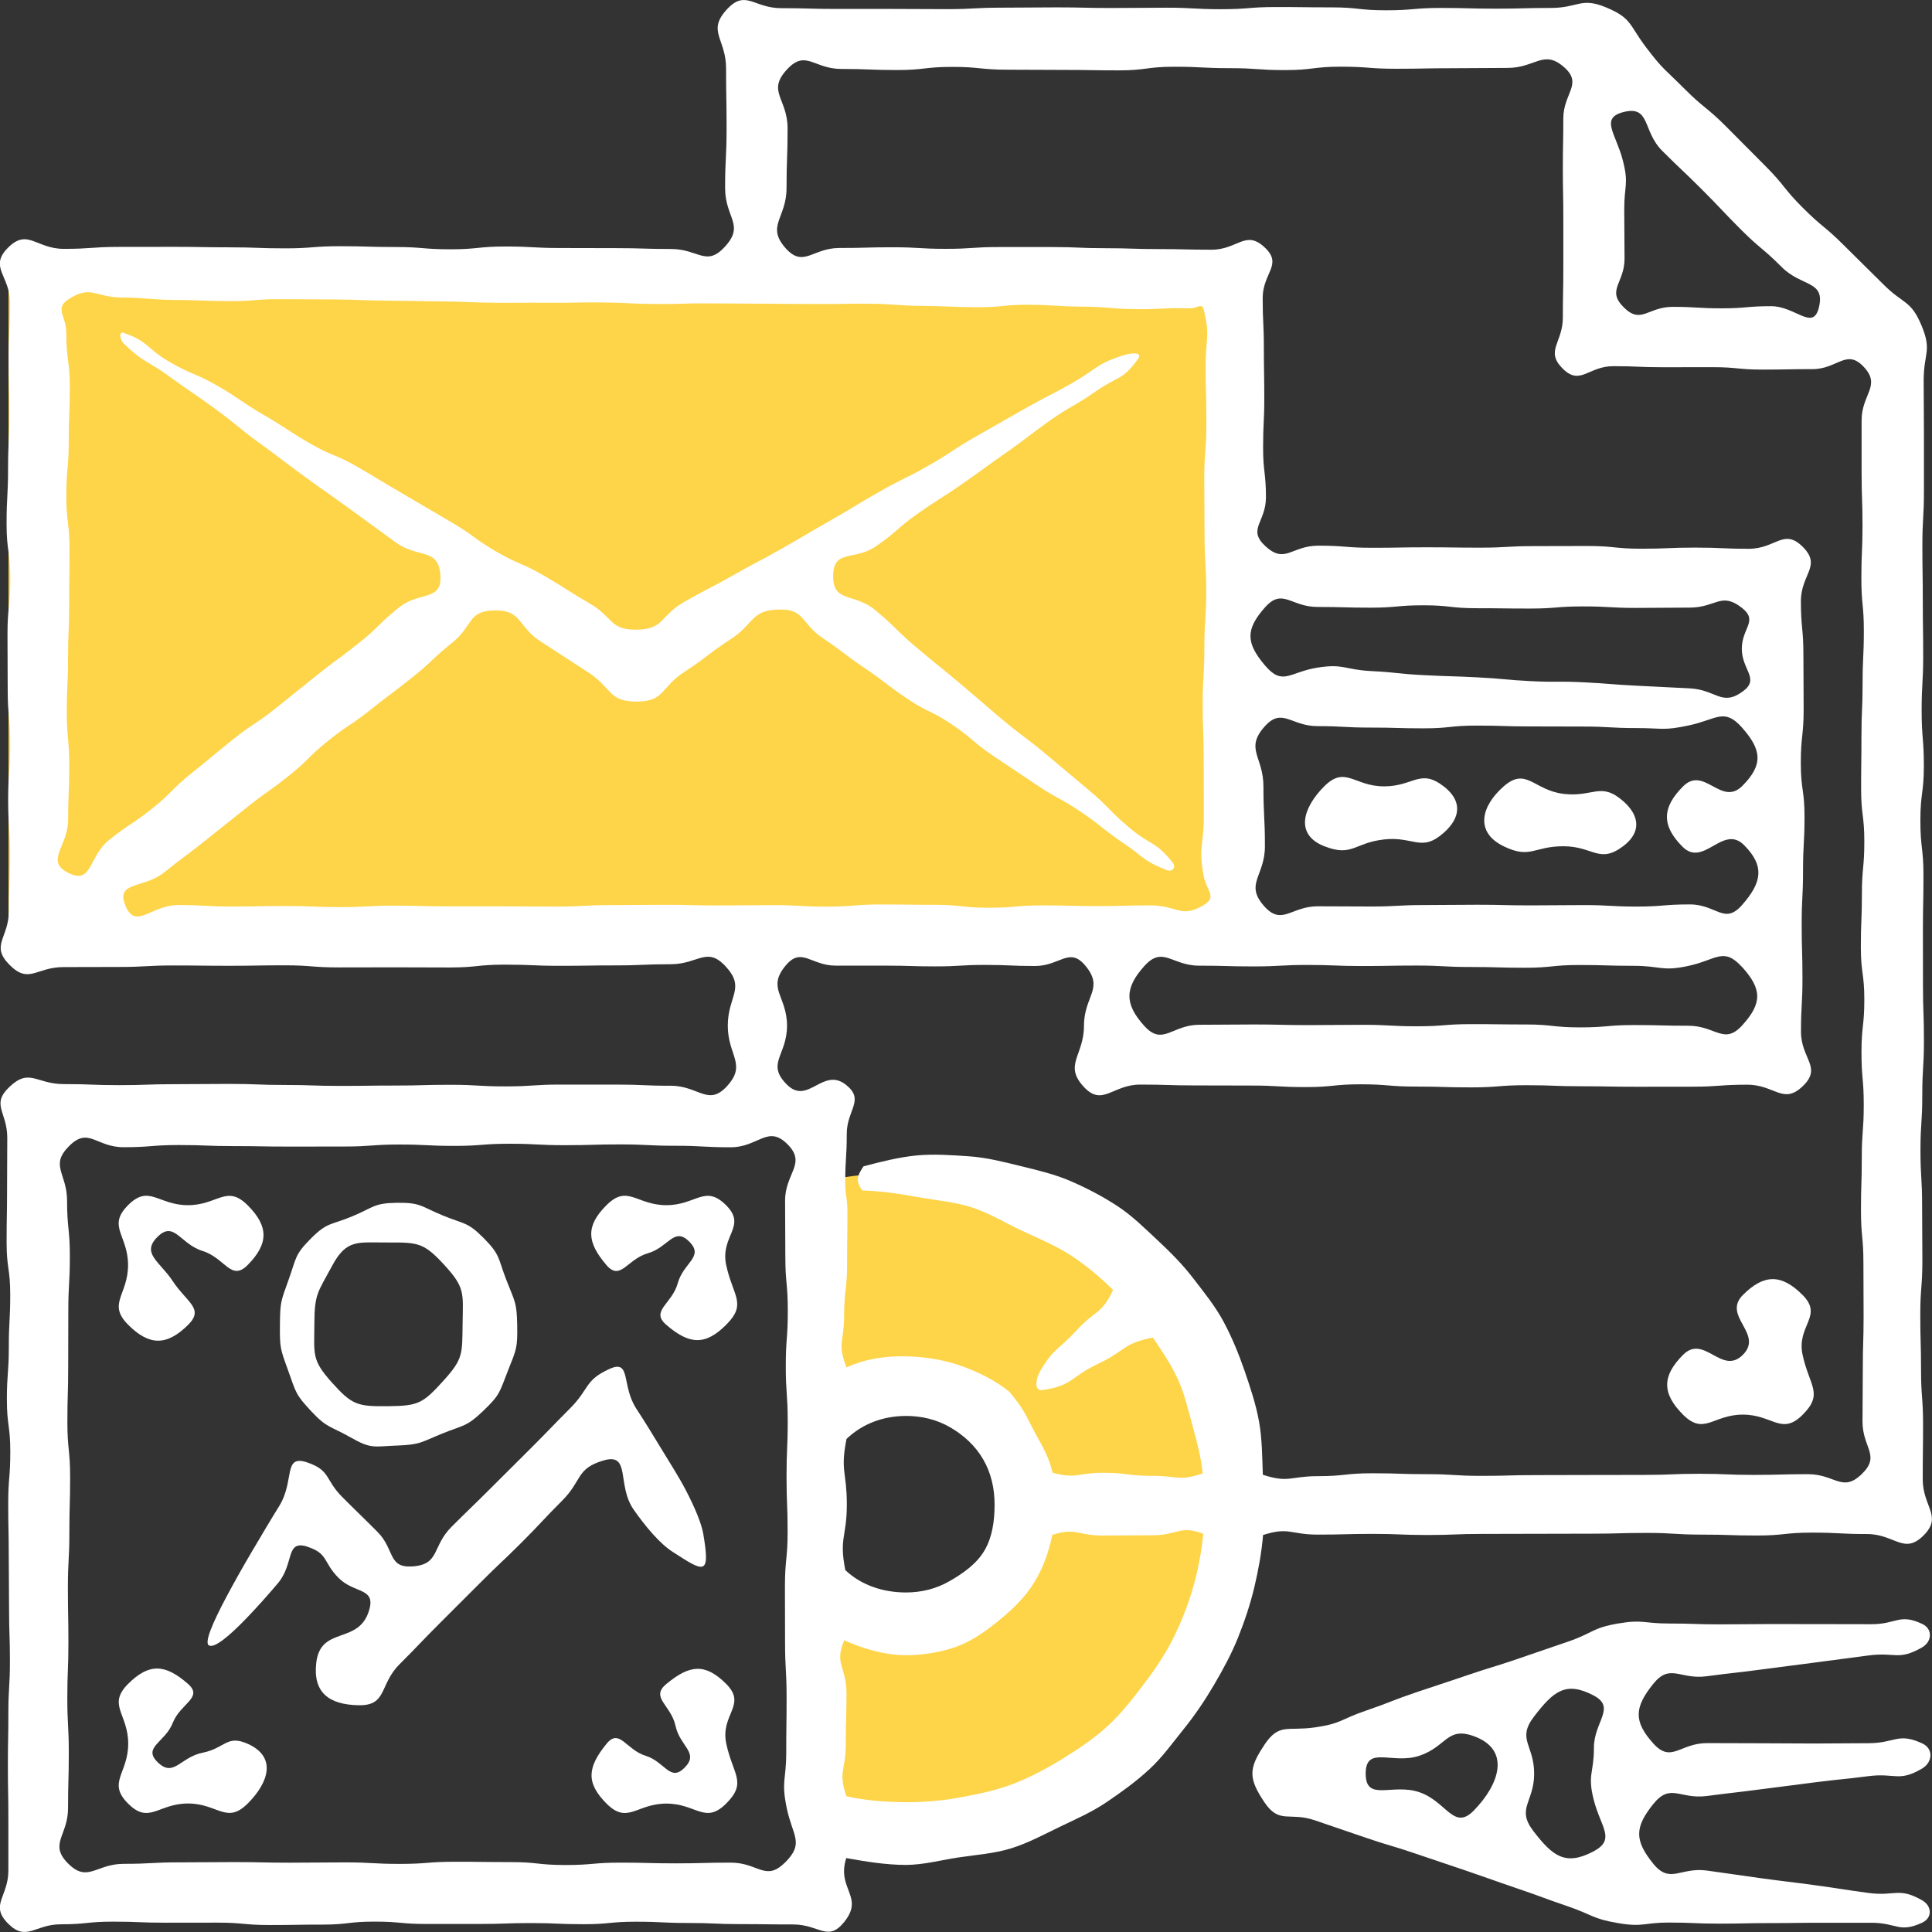 <svg width="64" height="64" viewBox="0 0 64 64" fill="none" xmlns="http://www.w3.org/2000/svg">
<rect x="0" y="0" width="64" height="64" fill="#333333" stroke="none"/>
<g clip-path="url(#clip0_1297_6342)">
<path d="M29.553 38.875C28.688 38.875 27.851 38.987 27.044 39.179V46.703C27.727 46.131 28.595 45.774 29.553 45.774C31.724 45.774 33.484 47.534 33.484 49.706C33.484 51.878 31.725 53.638 29.553 53.638C28.594 53.638 27.727 53.281 27.044 52.71V60.233C27.851 60.425 28.689 60.537 29.553 60.537C35.532 60.537 40.38 55.689 40.38 49.706C40.38 43.724 35.533 38.875 29.553 38.875Z" fill="#FED448"/>
<path d="M40.703 9.065H0.283V30.974H40.703V9.065Z" fill="#FED448"/>
<path d="M8.206 59.743C7.506 60.444 7.217 59.743 6.226 59.743C5.236 59.743 4.944 60.447 4.243 59.746C3.543 59.045 4.247 58.753 4.247 57.762C4.247 56.771 3.545 56.481 4.245 55.78C4.946 55.08 5.481 55.127 6.226 55.78C6.748 56.237 5.976 56.426 5.723 57.072C5.471 57.718 4.723 57.875 5.213 58.366C5.753 58.906 5.964 58.211 6.712 58.061C7.46 57.912 7.51 57.455 8.206 57.766C9.172 58.197 8.907 59.042 8.206 59.744V59.743Z" fill="white"/>
<path d="M24.056 59.744C23.356 60.445 23.066 59.746 22.075 59.746C21.084 59.746 20.792 60.447 20.092 59.746C19.392 59.046 19.469 58.531 20.094 57.763C20.521 57.24 20.739 57.962 21.384 58.161C22.028 58.36 22.197 59.039 22.674 58.561C23.176 58.059 22.527 57.864 22.377 57.17C22.227 56.475 21.528 56.234 22.076 55.782C22.84 55.151 23.356 55.081 24.056 55.782C24.756 56.482 23.852 56.793 24.059 57.763C24.281 58.797 24.756 59.044 24.056 59.744Z" fill="white"/>
<path d="M24.054 43.886C23.354 44.587 22.826 44.535 22.074 43.889C21.532 43.423 22.262 43.199 22.451 42.51C22.64 41.821 23.338 41.635 22.832 41.13C22.327 40.624 22.144 41.322 21.461 41.516C20.777 41.71 20.554 42.449 20.091 41.909C19.446 41.157 19.389 40.623 20.091 39.923C20.792 39.222 21.083 39.923 22.074 39.923C23.064 39.923 23.352 39.225 24.054 39.926C24.755 40.626 23.848 40.938 24.056 41.907C24.278 42.94 24.754 43.186 24.054 43.886Z" fill="white"/>
<path d="M6.228 43.891C5.523 44.586 4.948 44.587 4.247 43.886C3.547 43.186 4.242 42.898 4.242 41.907C4.242 40.916 3.543 40.623 4.242 39.923C4.942 39.222 5.235 39.923 6.225 39.923C7.216 39.923 7.504 39.226 8.205 39.927C8.905 40.627 8.901 41.199 8.205 41.905C7.654 42.462 7.459 41.673 6.711 41.44C5.963 41.207 5.769 40.421 5.215 40.975C4.67 41.52 5.294 41.79 5.718 42.433C6.192 43.152 6.777 43.349 6.228 43.891Z" fill="white"/>
<path d="M43.865 26.05C44.566 25.349 44.857 26.049 45.847 26.049C46.838 26.049 47.044 25.445 47.828 26.052C48.434 26.521 48.402 27.077 47.828 27.585C47.083 28.247 46.837 27.696 45.846 27.808C44.856 27.92 44.794 28.396 43.866 28.031C42.882 27.642 43.165 26.752 43.865 26.05Z" fill="white"/>
<path d="M49.81 26.051C50.56 25.393 50.799 26.175 51.79 26.297C52.78 26.419 53.021 25.882 53.772 26.54C54.332 27.032 54.365 27.582 53.77 28.031C52.978 28.627 52.78 28.033 51.79 28.033C50.799 28.033 50.699 28.466 49.809 28.033C48.85 27.566 49.064 26.705 49.809 26.052L49.81 26.051Z" fill="white"/>
<path d="M59.717 46.864C59.017 47.564 58.724 46.861 57.734 46.861C56.743 46.861 56.452 47.563 55.752 46.862C55.052 46.16 55.053 45.581 55.754 44.88C56.455 44.179 57.035 45.581 57.735 44.88C58.435 44.179 57.036 43.6 57.735 42.899C58.434 42.198 59.013 42.197 59.713 42.898C60.413 43.599 59.504 43.911 59.713 44.88C59.936 45.916 60.417 46.163 59.717 46.864Z" fill="white"/>
<path d="M41.888 57.797C41.352 58.59 41.356 58.913 41.889 59.707C42.382 60.439 42.714 60.014 43.549 60.298C44.384 60.583 44.385 60.584 45.221 60.869C46.057 61.155 46.069 61.123 46.906 61.408C47.742 61.694 47.743 61.688 48.58 61.973C49.416 62.259 49.414 62.269 50.252 62.554C51.09 62.839 51.086 62.859 51.925 63.145C52.764 63.432 52.733 63.558 53.606 63.706C54.432 63.847 54.444 63.687 55.281 63.687C56.118 63.687 56.12 63.723 56.958 63.723C57.796 63.723 57.795 63.705 58.633 63.705C59.471 63.705 59.472 63.694 60.312 63.694C61.152 63.694 61.153 63.694 61.994 63.694C62.835 63.694 62.904 64.043 63.669 63.694C64.019 63.533 64.005 63.139 63.67 62.948C62.889 62.504 62.784 62.826 61.893 62.706C61.003 62.585 61.006 62.57 60.116 62.449C59.227 62.328 59.223 62.34 58.331 62.218C57.44 62.096 57.44 62.087 56.546 61.965C55.653 61.843 55.323 62.431 54.758 61.728C54.138 60.956 54.151 60.527 54.772 59.755C55.336 59.056 55.648 59.611 56.538 59.495C57.429 59.379 57.429 59.39 58.318 59.274C59.208 59.158 59.21 59.16 60.101 59.045C60.993 58.93 60.998 58.954 61.89 58.838C62.783 58.722 62.898 59.043 63.672 58.585C64.027 58.375 64.052 57.925 63.678 57.753C62.87 57.379 62.783 57.746 61.892 57.746C61.002 57.746 61.003 57.756 60.113 57.756C59.224 57.756 59.222 57.748 58.33 57.748C57.439 57.748 57.438 57.743 56.544 57.743C55.651 57.743 55.366 58.419 54.768 57.755C54.105 57.018 54.143 56.558 54.762 55.785C55.325 55.083 55.647 55.648 56.537 55.528C57.428 55.408 57.429 55.427 58.318 55.308C59.208 55.189 59.211 55.196 60.102 55.076C60.994 54.956 60.996 54.96 61.889 54.84C62.783 54.72 62.886 55.022 63.667 54.574C64.007 54.38 64.03 53.959 63.675 53.794C62.916 53.439 62.834 53.804 61.997 53.804C61.16 53.804 61.158 53.801 60.32 53.801C59.482 53.801 59.483 53.799 58.645 53.799C57.807 53.799 57.806 53.809 56.966 53.809C56.126 53.809 56.125 53.781 55.284 53.781C54.443 53.781 54.429 53.639 53.599 53.781C52.73 53.929 52.772 54.099 51.937 54.383C51.102 54.668 51.102 54.671 50.265 54.956C49.428 55.242 49.419 55.217 48.583 55.502C47.745 55.788 47.743 55.778 46.907 56.062C46.072 56.346 46.081 56.382 45.243 56.669C44.405 56.955 44.437 57.097 43.559 57.222C42.639 57.355 42.38 57.065 41.883 57.8L41.888 57.797ZM48.821 59.977C48.157 60.657 47.918 59.675 47.018 59.369C46.119 59.063 45.24 59.704 45.24 58.753C45.24 57.801 46.127 58.465 47.026 58.159C47.926 57.853 47.93 57.189 48.824 57.513C50.053 57.958 49.678 59.101 48.821 59.977ZM52.782 61.332C51.856 61.82 51.434 61.488 50.796 60.658C50.217 59.904 50.821 59.704 50.821 58.753C50.821 57.801 50.238 57.617 50.817 56.863C51.455 56.033 51.861 55.677 52.788 56.163C53.548 56.563 52.801 57.033 52.801 57.891C52.801 58.75 52.582 58.774 52.791 59.609C53.023 60.535 53.542 60.932 52.782 61.332Z" fill="white"/>
<path d="M13.16 47.886C13.931 47.855 13.936 47.779 14.651 47.488C15.366 47.198 15.448 47.273 16.008 46.737C16.571 46.198 16.54 46.133 16.826 45.407C17.11 44.687 17.146 44.662 17.133 43.888C17.119 43.119 17.047 43.11 16.77 42.392C16.49 41.664 16.576 41.573 16.028 41.019C15.479 40.464 15.382 40.56 14.661 40.261C13.94 39.963 13.94 39.835 13.159 39.844C12.379 39.853 12.388 39.992 11.67 40.292C10.952 40.592 10.848 40.476 10.299 41.027C9.751 41.578 9.823 41.666 9.559 42.397C9.303 43.11 9.279 43.129 9.273 43.888C9.267 44.647 9.281 44.672 9.541 45.388C9.806 46.119 9.773 46.175 10.304 46.743C10.841 47.318 10.931 47.228 11.614 47.616C12.302 48.008 12.376 47.916 13.158 47.885L13.16 47.886ZM12.855 41.159C13.866 41.153 14.047 41.172 14.731 41.917C15.415 42.663 15.338 42.844 15.324 43.859C15.31 44.86 15.349 45.011 14.677 45.752C14.004 46.493 13.856 46.572 12.855 46.582C11.842 46.593 11.665 46.547 10.989 45.792C10.316 45.042 10.411 44.866 10.414 43.859C10.417 42.851 10.525 42.822 10.999 41.937C11.483 41.032 11.851 41.165 12.855 41.159Z" fill="white"/>
<path d="M10.188 51.239C10.882 51.465 10.701 51.757 11.218 52.273C11.735 52.789 12.426 52.591 12.24 53.298C11.919 54.513 10.623 53.831 10.477 55.078C10.361 56.062 10.89 56.47 11.88 56.488C12.834 56.506 12.558 55.809 13.232 55.134C13.907 54.459 13.894 54.445 14.57 53.769C15.245 53.093 15.245 53.095 15.919 52.421C16.592 51.746 16.613 51.763 17.289 51.087C17.964 50.411 17.945 50.389 18.622 49.711C19.298 49.033 19.074 48.653 19.991 48.38C20.908 48.108 20.422 49.189 20.989 50.005C21.386 50.574 21.853 51.129 22.282 51.407C23.326 52.08 23.535 52.223 23.299 50.823C23.24 50.47 23.02 49.943 22.716 49.359C22.488 48.922 22.192 48.463 21.912 48.001C21.626 47.527 21.339 47.062 21.076 46.659C20.58 45.9 20.914 45.021 20.198 45.344C19.355 45.725 19.539 45.998 18.885 46.653C18.232 47.308 18.242 47.317 17.59 47.97C16.937 48.623 16.933 48.622 16.278 49.277C15.624 49.932 15.613 49.923 14.957 50.578C14.301 51.233 14.581 51.831 13.655 51.89C12.841 51.943 13.081 51.323 12.504 50.745C11.928 50.167 11.919 50.173 11.341 49.594C10.762 49.016 10.957 48.712 10.184 48.447C9.362 48.165 9.774 49.046 9.248 49.892C8.966 50.344 8.659 50.867 8.351 51.386C8.041 51.91 7.744 52.44 7.495 52.908C7.045 53.757 6.759 54.418 6.922 54.507C7.109 54.608 7.61 54.181 8.159 53.612C8.507 53.252 8.878 52.835 9.205 52.448C9.76 51.794 9.444 50.996 10.187 51.237L10.188 51.239Z" fill="white"/>
<path d="M53.208 0.247C52.37 -0.105 52.283 0.263 51.374 0.263C50.464 0.263 50.463 0.287 49.553 0.287C48.643 0.287 48.644 0.263 47.734 0.263C46.825 0.263 46.824 0.341 45.914 0.341C45.004 0.341 45.005 0.244 44.094 0.244C43.184 0.244 43.184 0.233 42.274 0.233C41.363 0.233 41.363 0.305 40.454 0.305C39.545 0.305 39.547 0.255 38.638 0.255C37.73 0.255 37.728 0.265 36.817 0.265C35.906 0.265 35.907 0.244 34.998 0.244C34.089 0.244 34.088 0.254 33.178 0.254C32.267 0.254 32.266 0.303 31.355 0.303C30.444 0.303 30.445 0.296 29.535 0.296C28.624 0.296 28.622 0.296 27.71 0.296C26.798 0.296 26.797 0.271 25.882 0.271C24.968 0.271 24.7 -0.361 24.08 0.31C23.408 1.037 24.052 1.277 24.052 2.267C24.052 3.257 24.069 3.257 24.069 4.248C24.069 5.239 24.02 5.24 24.02 6.231C24.02 7.223 24.683 7.446 24.011 8.176C23.392 8.848 23.141 8.248 22.226 8.248C21.312 8.248 21.313 8.22 20.4 8.22C19.487 8.22 19.486 8.216 18.571 8.216C17.657 8.216 17.658 8.166 16.744 8.166C15.829 8.166 15.832 8.258 14.921 8.258C14.01 8.258 14.007 8.183 13.093 8.183C12.178 8.183 12.179 8.156 11.267 8.156C10.355 8.156 10.353 8.227 9.439 8.227C8.524 8.227 8.523 8.193 7.608 8.193C6.693 8.193 6.695 8.177 5.781 8.177C4.866 8.177 4.864 8.179 3.949 8.179C3.034 8.179 3.032 8.244 2.115 8.244C1.197 8.244 0.919 7.556 0.268 8.203C-0.382 8.851 0.335 9.129 0.335 10.043C0.335 10.956 0.286 10.956 0.286 11.87C0.286 12.784 0.312 12.785 0.312 13.699C0.312 14.614 0.267 14.613 0.267 15.528C0.267 16.442 0.218 16.439 0.218 17.351C0.218 18.263 0.341 18.266 0.341 19.18C0.341 20.095 0.248 20.094 0.248 21.007C0.248 21.919 0.255 21.921 0.255 22.836C0.255 23.751 0.338 23.752 0.338 24.667C0.338 25.583 0.27 25.581 0.27 26.496C0.27 27.41 0.335 27.412 0.335 28.328C0.335 29.244 0.295 29.245 0.295 30.163C0.295 31.081 -0.331 31.312 0.316 31.962C0.963 32.612 1.192 32.036 2.106 32.036C3.019 32.036 3.019 32.032 3.932 32.032C4.846 32.032 4.847 31.982 5.761 31.982C6.675 31.982 6.674 31.993 7.588 31.993C8.503 31.993 8.5 31.977 9.411 31.977C10.322 31.977 10.325 32.047 11.239 32.047C12.154 32.047 12.153 32.044 13.065 32.044C13.977 32.044 13.979 32.049 14.893 32.049C15.808 32.049 15.809 31.955 16.724 31.955C17.639 31.955 17.637 31.994 18.552 31.994C19.466 31.994 19.468 31.98 20.383 31.98C21.298 31.98 21.3 31.941 22.217 31.941C23.135 31.941 23.413 31.339 24.037 32.012C24.71 32.74 24.109 32.988 24.109 33.979C24.109 34.97 24.75 35.257 24.079 35.985C23.46 36.657 23.139 35.967 22.225 35.967C21.312 35.967 21.312 35.928 20.399 35.928C19.486 35.928 19.485 35.928 18.57 35.928C17.656 35.928 17.657 35.988 16.743 35.988C15.829 35.988 15.832 35.935 14.92 35.935C14.009 35.935 14.006 35.96 13.092 35.96C12.178 35.96 12.178 35.972 11.266 35.972C10.354 35.972 10.352 35.941 9.438 35.941C8.523 35.941 8.522 35.906 7.607 35.906C6.692 35.906 6.694 35.915 5.78 35.915C4.865 35.915 4.863 35.947 3.948 35.947C3.033 35.947 3.031 35.912 2.114 35.912C1.196 35.912 0.984 35.372 0.317 36.001C-0.312 36.594 0.241 36.826 0.241 37.692C0.241 38.559 0.234 38.559 0.234 39.426C0.234 40.292 0.219 40.292 0.219 41.157C0.219 42.022 0.339 42.024 0.339 42.89C0.339 43.756 0.292 43.756 0.292 44.622C0.292 45.488 0.228 45.489 0.228 46.356C0.228 47.223 0.341 47.222 0.341 48.09C0.341 48.957 0.272 48.954 0.272 49.819C0.272 50.684 0.29 50.686 0.29 51.553C0.29 52.42 0.3 52.419 0.3 53.285C0.3 54.151 0.329 54.152 0.329 55.019C0.329 55.886 0.277 55.887 0.277 56.755C0.277 57.623 0.261 57.623 0.261 58.489C0.261 59.355 0.277 59.358 0.277 60.226C0.277 61.094 0.277 61.096 0.277 61.966C0.277 62.836 -0.347 63.102 0.267 63.72C0.878 64.333 1.146 63.745 2.012 63.745C2.877 63.745 2.878 63.657 3.744 63.657C4.61 63.657 4.61 63.692 5.475 63.692C6.339 63.692 6.341 63.69 7.207 63.69C8.073 63.69 8.073 63.769 8.938 63.769C9.804 63.769 9.805 63.755 10.672 63.755C11.539 63.755 11.538 63.656 12.404 63.656C13.271 63.656 13.268 63.734 14.133 63.734C14.998 63.734 14.999 63.734 15.866 63.734C16.733 63.734 16.732 63.704 17.598 63.704C18.463 63.704 18.464 63.742 19.331 63.742C20.198 63.742 20.199 63.659 21.067 63.659C21.934 63.659 21.933 63.701 22.799 63.701C23.665 63.701 23.668 63.739 24.535 63.739C25.403 63.739 25.405 63.75 26.275 63.75C27.144 63.75 27.421 64.344 27.966 63.667C28.644 62.826 27.703 62.58 28.033 61.551C28.687 61.668 29.332 61.775 29.996 61.778C30.593 61.778 31.173 61.617 31.747 61.531C32.336 61.443 32.929 61.403 33.488 61.231C34.054 61.056 34.576 60.772 35.103 60.518C35.636 60.262 36.178 60.024 36.664 59.694C37.151 59.364 37.636 59.014 38.069 58.614C38.502 58.215 38.847 57.73 39.218 57.27C39.588 56.81 39.914 56.328 40.213 55.818C40.51 55.313 40.791 54.797 41.012 54.247C41.229 53.705 41.417 53.146 41.554 52.568C41.687 52.002 41.79 51.445 41.841 50.849C42.706 50.573 42.741 50.836 43.651 50.836C44.56 50.836 44.56 50.812 45.47 50.812C46.38 50.812 46.379 50.849 47.289 50.849C48.198 50.849 48.196 50.813 49.102 50.813C50.009 50.813 50.013 50.809 50.922 50.809C51.831 50.809 51.83 50.805 52.739 50.805C53.647 50.805 53.648 50.78 54.558 50.78C55.468 50.78 55.468 50.836 56.38 50.836C57.291 50.836 57.289 50.866 58.198 50.866C59.108 50.866 59.11 50.77 60.022 50.77C60.934 50.77 60.935 50.817 61.849 50.817C62.762 50.817 63.07 51.511 63.717 50.867C64.361 50.227 63.693 49.916 63.693 49.008C63.693 48.1 63.704 48.1 63.704 47.193C63.704 46.285 63.637 46.285 63.637 45.376C63.637 44.468 63.612 44.467 63.612 43.557C63.612 42.647 63.681 42.647 63.681 41.737C63.681 40.828 63.672 40.829 63.672 39.92C63.672 39.011 63.618 39.01 63.618 38.102C63.618 37.193 63.678 37.191 63.678 36.281C63.678 35.372 63.733 35.372 63.733 34.463C63.733 33.554 63.701 33.552 63.701 32.642C63.701 31.733 63.699 31.733 63.699 30.823C63.699 29.913 63.717 29.912 63.717 29.002C63.717 28.091 63.615 28.091 63.615 27.181C63.615 26.272 63.73 26.274 63.73 25.365C63.73 24.456 63.657 24.454 63.657 23.543C63.657 22.631 63.708 22.633 63.708 21.723C63.708 20.813 63.695 20.812 63.695 19.902C63.695 18.991 63.681 18.99 63.681 18.078C63.681 17.167 63.733 17.168 63.733 16.258C63.733 15.348 63.733 15.345 63.733 14.433C63.733 13.52 63.724 13.519 63.724 12.604C63.724 11.69 64.006 11.629 63.654 10.786C63.298 9.931 63.056 10.087 62.401 9.432C61.746 8.777 61.74 8.785 61.087 8.131C60.433 7.477 60.373 7.536 59.718 6.881C59.063 6.226 59.134 6.153 58.479 5.497C57.823 4.841 57.828 4.839 57.173 4.184C56.518 3.529 56.452 3.594 55.796 2.937C55.141 2.28 55.097 2.316 54.535 1.577C53.955 0.814 54.065 0.606 53.208 0.247ZM53.783 3.711C54.676 3.486 54.407 4.339 55.058 4.991C55.71 5.643 55.726 5.625 56.377 6.276C57.028 6.927 57.013 6.945 57.664 7.598C58.316 8.251 58.373 8.197 59.026 8.851C59.68 9.505 60.473 9.289 60.253 10.186C60.06 10.977 59.481 10.143 58.668 10.143C57.855 10.143 57.853 10.214 57.038 10.214C56.222 10.214 56.221 10.165 55.404 10.165C54.587 10.165 54.366 10.757 53.788 10.18C53.209 9.604 53.815 9.383 53.815 8.569C53.815 7.756 53.805 7.754 53.805 6.938C53.805 6.122 53.961 6.099 53.757 5.308C53.529 4.424 52.991 3.912 53.783 3.711ZM57.702 24.097C58.361 24.837 58.417 25.333 57.717 26.034C57.017 26.734 56.453 25.35 55.753 26.051C55.053 26.751 55.036 27.349 55.736 28.049C56.436 28.75 57.072 27.293 57.773 27.994C58.473 28.695 58.359 29.244 57.702 29.986C57.121 30.643 56.857 29.96 55.98 29.96C55.102 29.96 55.099 30.031 54.219 30.031C53.34 30.031 53.341 29.982 52.462 29.982C51.584 29.982 51.583 29.992 50.702 29.992C49.822 29.992 49.822 29.971 48.94 29.971C48.058 29.971 48.06 29.981 47.181 29.981C46.301 29.981 46.299 30.029 45.418 30.029C44.536 30.029 44.534 30.022 43.651 30.022C42.769 30.022 42.467 30.679 41.879 30.02C41.221 29.282 41.902 29.024 41.902 28.035C41.902 27.044 41.853 27.043 41.853 26.052C41.853 25.061 41.232 24.813 41.888 24.071C42.47 23.414 42.763 24.054 43.641 24.054C44.518 24.054 44.521 24.102 45.401 24.102C46.28 24.102 46.279 24.127 47.158 24.127C48.037 24.127 48.038 24.036 48.918 24.036C49.799 24.036 49.799 24.064 50.68 24.064C51.562 24.064 51.56 24.068 52.44 24.068C53.319 24.068 53.321 24.118 54.203 24.118C55.084 24.118 55.097 24.213 55.96 24.027C56.872 23.83 57.115 23.439 57.702 24.097ZM41.918 22.06C41.275 21.306 41.246 20.864 41.903 20.122C42.485 19.465 42.763 20.106 43.64 20.106C44.516 20.106 44.52 20.13 45.4 20.13C46.279 20.13 46.278 20.051 47.157 20.051C48.036 20.051 48.037 20.148 48.917 20.148C49.798 20.148 49.798 20.159 50.679 20.159C51.561 20.159 51.559 20.088 52.438 20.088C53.318 20.088 53.32 20.138 54.202 20.138C55.083 20.138 55.085 20.128 55.968 20.128C56.85 20.128 57.013 19.593 57.707 20.139C58.253 20.569 57.7 20.799 57.7 21.494C57.7 22.189 58.301 22.482 57.743 22.896C57.038 23.42 56.856 22.848 55.979 22.803C55.101 22.759 55.098 22.76 54.218 22.715C53.339 22.671 53.341 22.647 52.462 22.602C51.584 22.558 51.58 22.608 50.7 22.563C49.821 22.519 49.822 22.482 48.94 22.438C48.058 22.393 48.059 22.411 47.18 22.366C46.3 22.322 46.3 22.274 45.419 22.23C44.537 22.185 44.514 21.977 43.642 22.116C42.722 22.263 42.492 22.73 41.917 22.057L41.918 22.06ZM57.702 32.026C58.37 32.758 58.383 33.23 57.716 33.963C57.111 34.63 56.833 33.979 55.933 33.979C55.033 33.979 55.034 33.956 54.134 33.956C53.235 33.956 53.237 34.034 52.339 34.034C51.442 34.034 51.439 33.937 50.539 33.937C49.638 33.937 49.64 33.926 48.741 33.926C47.841 33.926 47.84 33.997 46.941 33.997C46.042 33.997 46.04 33.948 45.139 33.948C44.239 33.948 44.24 33.958 43.34 33.958C42.439 33.958 42.438 33.937 41.536 33.937C40.633 33.937 40.632 33.947 39.729 33.947C38.826 33.947 38.52 34.658 37.911 33.99C37.244 33.258 37.251 32.727 37.916 31.992C38.522 31.326 38.822 31.989 39.722 31.989C40.623 31.989 40.621 32.014 41.521 32.014C42.42 32.014 42.418 31.965 43.316 31.965C44.213 31.965 44.216 32.001 45.117 32.001C46.017 32.001 46.015 31.985 46.914 31.985C47.814 31.985 47.815 32.033 48.714 32.033C49.614 32.033 49.615 32.058 50.516 32.058C51.416 32.058 51.415 31.967 52.316 31.967C53.216 31.967 53.217 31.994 54.119 31.994C55.022 31.994 55.043 32.188 55.926 31.998C56.858 31.798 57.093 31.36 57.701 32.028L57.702 32.026ZM39.883 29.979C39.117 30.439 39.012 29.992 38.118 29.992C37.225 29.992 37.224 30.015 36.33 30.015C35.435 30.015 35.435 29.992 34.541 29.992C33.646 29.992 33.647 30.07 32.754 30.07C31.86 30.07 31.859 29.973 30.966 29.973C30.072 29.973 30.07 29.962 29.176 29.962C28.282 29.962 28.282 30.033 27.388 30.033C26.494 30.033 26.493 29.984 25.598 29.984C24.704 29.984 24.704 29.994 23.809 29.994C22.915 29.994 22.914 29.973 22.018 29.973C21.123 29.973 21.123 29.983 20.229 29.983C19.334 29.983 19.336 30.031 18.442 30.031C17.549 30.031 17.547 30.024 16.651 30.024C15.754 30.024 15.756 30.024 14.862 30.024C13.967 30.024 13.966 30 13.071 30C12.175 30 12.175 30.049 11.278 30.049C10.382 30.049 10.383 30.012 9.488 30.012C8.594 30.012 8.591 30.029 7.693 30.029C6.796 30.029 6.795 29.981 5.896 29.981C4.996 29.981 4.49 30.826 4.152 29.993C3.826 29.186 4.756 29.446 5.435 28.902C6.113 28.358 6.133 28.378 6.815 27.833C7.496 27.288 7.497 27.292 8.177 26.748C8.856 26.204 8.889 26.243 9.57 25.698C10.252 25.153 10.194 25.081 10.876 24.535C11.557 23.988 11.604 24.049 12.284 23.504C12.965 22.959 12.984 22.979 13.666 22.433C14.349 21.887 14.305 21.83 14.989 21.283C15.672 20.736 15.489 20.242 16.363 20.221C17.3 20.198 17.128 20.742 17.915 21.253C18.701 21.765 18.703 21.764 19.491 22.276C20.278 22.788 20.146 23.24 21.085 23.241C22.024 23.242 21.88 22.771 22.666 22.26C23.453 21.749 23.415 21.688 24.203 21.176C24.99 20.664 24.868 20.211 25.807 20.191C26.664 20.173 26.535 20.652 27.245 21.131C27.956 21.611 27.933 21.65 28.645 22.132C29.357 22.615 29.328 22.655 30.04 23.136C30.751 23.618 30.82 23.516 31.532 23.998C32.245 24.481 32.193 24.558 32.905 25.041C33.617 25.523 33.621 25.515 34.334 25.997C35.046 26.479 35.093 26.412 35.806 26.895C36.52 27.378 36.484 27.434 37.198 27.918C37.912 28.401 37.851 28.507 38.652 28.826C38.831 28.898 38.97 28.733 38.851 28.581C38.28 27.857 38.124 28.018 37.418 27.424C36.712 26.831 36.77 26.763 36.065 26.169C35.36 25.576 35.357 25.579 34.651 24.985C33.944 24.392 33.911 24.429 33.204 23.836C32.498 23.242 32.506 23.233 31.801 22.64C31.096 22.046 31.084 22.057 30.375 21.462C29.667 20.866 29.712 20.812 29.003 20.217C28.293 19.621 27.585 19.989 27.6 19.062C27.614 18.177 28.309 18.595 29.035 18.086C29.761 17.578 29.708 17.501 30.435 16.991C31.162 16.482 31.185 16.514 31.913 16.004C32.641 15.495 32.631 15.483 33.358 14.975C34.085 14.466 34.064 14.434 34.792 13.923C35.52 13.413 35.567 13.476 36.296 12.966C37.025 12.456 37.175 12.616 37.696 11.894C37.878 11.642 37.452 11.687 37.158 11.785C36.284 12.078 36.349 12.213 35.549 12.67C34.749 13.127 34.73 13.093 33.928 13.549C33.127 14.005 33.125 14.007 32.322 14.464C31.518 14.922 31.549 14.973 30.747 15.43C29.945 15.886 29.918 15.841 29.114 16.299C28.311 16.756 28.323 16.778 27.519 17.236C26.714 17.694 26.722 17.704 25.919 18.162C25.116 18.619 25.099 18.594 24.295 19.052C23.49 19.509 23.471 19.48 22.665 19.938C21.86 20.397 22.008 20.852 21.08 20.859C20.188 20.865 20.316 20.445 19.544 19.997C18.772 19.549 18.792 19.518 18.023 19.071C17.253 18.624 17.2 18.715 16.431 18.267C15.661 17.819 15.706 17.736 14.933 17.288C14.161 16.839 14.165 16.834 13.395 16.386C12.624 15.938 12.63 15.924 11.858 15.475C11.087 15.026 11.025 15.13 10.253 14.68C9.48 14.23 9.505 14.192 8.733 13.743C7.962 13.294 7.992 13.238 7.219 12.789C6.445 12.34 6.388 12.436 5.612 11.986C4.837 11.536 4.942 11.321 4.096 11.026C3.925 10.966 3.973 11.258 4.102 11.383C4.767 12.029 4.855 11.921 5.604 12.467C6.353 13.013 6.371 12.991 7.121 13.538C7.871 14.085 7.841 14.127 8.592 14.674C9.343 15.221 9.333 15.234 10.082 15.781C10.832 16.328 10.843 16.316 11.595 16.864C12.347 17.412 12.348 17.413 13.101 17.962C13.853 18.511 14.531 18.129 14.589 19.059C14.645 19.933 13.901 19.576 13.217 20.123C12.534 20.67 12.588 20.741 11.901 21.29C11.215 21.839 11.194 21.81 10.509 22.358C9.825 22.906 9.825 22.908 9.14 23.457C8.454 24.006 8.404 23.945 7.717 24.495C7.031 25.045 7.042 25.056 6.356 25.604C5.671 26.152 5.731 26.231 5.044 26.781C4.356 27.331 4.307 27.27 3.618 27.822C2.93 28.372 3.06 29.313 2.271 28.919C1.471 28.52 2.257 28.049 2.257 27.154C2.257 26.26 2.295 26.262 2.295 25.37C2.295 24.478 2.213 24.474 2.213 23.579C2.213 22.684 2.254 22.685 2.254 21.791C2.254 20.898 2.292 20.897 2.292 20.001C2.292 19.105 2.303 19.105 2.303 18.208C2.303 17.311 2.197 17.313 2.197 16.419C2.197 15.524 2.277 15.522 2.277 14.625C2.277 13.728 2.312 13.726 2.312 12.828C2.312 11.931 2.197 11.93 2.197 11.032C2.197 10.457 1.793 10.22 2.276 9.91C3.019 9.432 3.142 9.848 4.024 9.855C4.907 9.862 4.907 9.927 5.79 9.935C6.672 9.943 6.673 9.969 7.558 9.976C8.442 9.983 8.442 9.904 9.327 9.911C10.211 9.918 10.21 9.913 11.094 9.92C11.977 9.927 11.977 9.953 12.861 9.96C13.745 9.968 13.745 9.977 14.631 9.985C15.517 9.993 15.514 10.021 16.399 10.029C17.284 10.037 17.285 10.022 18.169 10.029C19.054 10.036 19.054 10.012 19.938 10.019C20.823 10.026 20.823 10.063 21.708 10.071C22.594 10.079 22.594 10.043 23.478 10.05C24.363 10.057 24.361 10.053 25.244 10.06C26.126 10.069 26.129 10.065 27.015 10.071C27.9 10.078 27.899 10.054 28.783 10.062C29.666 10.069 29.667 10.125 30.553 10.133C31.438 10.141 31.438 10.169 32.325 10.178C33.211 10.185 33.21 10.088 34.096 10.096C34.981 10.104 34.982 10.151 35.87 10.158C36.757 10.165 36.757 10.233 37.646 10.241C38.534 10.249 38.534 10.19 39.423 10.214C39.663 10.221 39.813 10.017 39.872 10.25C40.097 11.156 39.937 11.176 39.937 12.111C39.937 13.045 39.963 13.045 39.963 13.98C39.963 14.914 39.893 14.914 39.893 15.849C39.893 16.783 39.902 16.781 39.902 17.715C39.902 18.648 39.956 18.649 39.956 19.583C39.956 20.516 39.896 20.518 39.896 21.454C39.896 22.389 39.841 22.387 39.841 23.322C39.841 24.256 39.874 24.258 39.874 25.193C39.874 26.129 39.876 26.131 39.876 27.068C39.876 28.006 39.705 28.026 39.859 28.95C39.953 29.514 40.337 29.702 39.879 29.978L39.883 29.979ZM26.006 61.695C25.361 62.343 25.123 61.702 24.209 61.702C23.296 61.702 23.296 61.726 22.383 61.726C21.47 61.726 21.469 61.702 20.554 61.702C19.64 61.702 19.641 61.781 18.727 61.781C17.813 61.781 17.816 61.684 16.904 61.684C15.993 61.684 15.99 61.673 15.076 61.673C14.162 61.673 14.162 61.744 13.25 61.744C12.338 61.744 12.336 61.694 11.422 61.694C10.507 61.694 10.506 61.704 9.591 61.704C8.676 61.704 8.678 61.684 7.764 61.684C6.849 61.684 6.847 61.693 5.932 61.693C5.017 61.693 5.015 61.742 4.098 61.742C3.18 61.742 2.907 62.38 2.257 61.732C1.608 61.084 2.254 60.812 2.254 59.899C2.254 58.985 2.279 58.985 2.279 58.071C2.279 57.158 2.23 57.157 2.23 56.242C2.23 55.328 2.266 55.328 2.266 54.414C2.266 53.499 2.249 53.502 2.249 52.59C2.249 51.679 2.298 51.676 2.298 50.761C2.298 49.846 2.323 49.847 2.323 48.935C2.323 48.022 2.232 48.02 2.232 47.105C2.232 46.191 2.259 46.19 2.259 45.274C2.259 44.359 2.263 44.361 2.263 43.446C2.263 42.531 2.314 42.529 2.314 41.614C2.314 40.698 2.222 40.696 2.222 39.778C2.222 38.861 1.64 38.616 2.288 37.966C2.936 37.316 3.179 38.003 4.093 38.003C5.007 38.003 5.006 37.931 5.919 37.931C6.833 37.931 6.834 37.966 7.748 37.966C8.662 37.966 8.661 37.982 9.575 37.982C10.49 37.982 10.487 37.98 11.398 37.98C12.309 37.98 12.312 37.914 13.226 37.914C14.141 37.914 14.14 37.959 15.052 37.959C15.964 37.959 15.966 37.888 16.881 37.888C17.795 37.888 17.796 37.936 18.711 37.936C19.626 37.936 19.624 37.91 20.538 37.91C21.453 37.91 21.455 37.955 22.37 37.955C23.285 37.955 23.287 38.005 24.204 38.005C25.122 38.005 25.433 37.252 26.082 37.9C26.732 38.547 26.007 38.858 26.007 39.771C26.007 40.685 26.015 40.685 26.015 41.599C26.015 42.512 26.097 42.513 26.097 43.428C26.097 44.343 26.03 44.342 26.03 45.256C26.03 46.171 26.094 46.168 26.094 47.08C26.094 47.991 26.055 47.994 26.055 48.909C26.055 49.824 26.091 49.823 26.091 50.735C26.091 51.648 26.002 51.65 26.002 52.565C26.002 53.479 26.006 53.48 26.006 54.396C26.006 55.312 26.057 55.31 26.057 56.224C26.057 57.139 26.045 57.141 26.045 58.057C26.045 58.972 25.875 58.989 26.06 59.888C26.255 60.831 26.656 61.047 26.008 61.697L26.006 61.695ZM29.999 59.701C29.332 59.692 28.691 59.649 28.04 59.504C27.756 58.695 28.017 58.654 28.017 57.796C28.017 56.938 28.041 56.937 28.041 56.078C28.041 55.218 27.626 55.126 27.968 54.337C28.59 54.618 29.316 54.828 29.998 54.831C30.578 54.831 31.157 54.737 31.679 54.551C32.216 54.358 32.682 54.013 33.119 53.656C33.556 53.299 33.969 52.9 34.265 52.412C34.553 51.937 34.743 51.414 34.86 50.845C35.653 50.593 35.686 50.867 36.519 50.867C37.352 50.867 37.353 50.857 38.187 50.857C39.021 50.857 39.081 50.511 39.861 50.81C39.798 51.424 39.682 52.038 39.515 52.611C39.343 53.201 39.118 53.768 38.846 54.305C38.571 54.85 38.226 55.351 37.859 55.832C37.489 56.316 37.113 56.798 36.663 57.204C36.214 57.611 35.703 57.95 35.185 58.269C34.671 58.586 34.133 58.873 33.564 59.093C33.003 59.31 32.407 59.43 31.804 59.543C31.216 59.652 30.617 59.7 30 59.701H29.999ZM29.999 46.904C30.541 46.904 31.036 47.027 31.473 47.28C31.924 47.541 32.312 47.896 32.572 48.348C32.825 48.785 32.947 49.294 32.947 49.835C32.947 50.376 32.873 50.911 32.62 51.349C32.359 51.8 31.915 52.112 31.464 52.372C31.027 52.625 30.541 52.753 30 52.753C29.262 52.749 28.536 52.52 28.002 52.011C27.79 50.946 28.052 50.921 28.052 49.835C28.052 48.748 27.83 48.732 28.042 47.666C28.577 47.157 29.262 46.909 30 46.905L29.999 46.904ZM33.453 46.117C32.978 45.728 32.375 45.426 31.757 45.218C31.155 45.016 30.504 44.929 29.875 44.929C29.223 44.929 28.605 45.04 28.04 45.295C27.73 44.495 27.963 44.446 27.963 43.588C27.963 42.729 28.061 42.728 28.061 41.869C28.061 41.01 28.072 41.01 28.072 40.151C28.072 39.654 28 39.654 28 39.158C28 38.358 28.05 38.358 28.05 37.56C28.05 36.761 28.654 36.445 28.032 35.942C27.261 35.32 26.768 36.63 26.068 35.929C25.367 35.229 26.071 34.969 26.071 33.978C26.071 32.987 25.392 32.748 26.025 31.986C26.552 31.352 26.861 31.988 27.685 31.988C28.509 31.988 28.51 31.988 29.335 31.988C30.16 31.988 30.16 32.013 30.983 32.013C31.806 32.013 31.809 31.964 32.634 31.964C33.459 31.964 33.461 32 34.288 32C35.115 32 35.423 31.353 35.953 31.988C36.588 32.749 35.908 32.988 35.908 33.979C35.908 34.97 35.228 35.273 35.9 36.001C36.519 36.673 36.856 35.928 37.77 35.928C38.683 35.928 38.683 35.956 39.596 35.956C40.51 35.956 40.511 35.96 41.425 35.96C42.339 35.96 42.338 36.011 43.252 36.011C44.167 36.011 44.164 35.919 45.075 35.919C45.986 35.919 45.989 35.994 46.903 35.994C47.818 35.994 47.817 36.021 48.729 36.021C49.641 36.021 49.643 35.949 50.557 35.949C51.472 35.949 51.473 35.984 52.388 35.984C53.303 35.984 53.301 36 54.215 36C55.13 36 55.132 35.998 56.047 35.998C56.962 35.998 56.964 35.932 57.881 35.932C58.799 35.932 59.069 36.612 59.727 35.973C60.366 35.353 59.66 35.071 59.66 34.18C59.66 33.29 59.709 33.291 59.709 32.403C59.709 31.514 59.683 31.511 59.683 30.619C59.683 29.727 59.728 29.729 59.728 28.838C59.728 27.947 59.777 27.947 59.777 27.055C59.777 26.164 59.654 26.163 59.654 25.271C59.654 24.379 59.748 24.38 59.748 23.489C59.748 22.598 59.74 22.596 59.74 21.702C59.74 20.808 59.657 20.808 59.657 19.913C59.657 19.018 60.353 18.751 59.722 18.118C59.091 17.485 58.825 18.179 57.935 18.179C57.044 18.179 57.046 18.14 56.158 18.14C55.269 18.14 55.266 18.177 54.375 18.177C53.483 18.177 53.486 18.087 52.595 18.087C51.705 18.087 51.705 18.091 50.813 18.091C49.922 18.091 49.92 18.142 49.029 18.142C48.138 18.142 48.139 18.13 47.248 18.13C46.358 18.13 46.356 18.146 45.462 18.146C44.569 18.146 44.568 18.076 43.673 18.076C42.779 18.076 42.574 18.698 41.916 18.091C41.31 17.532 41.936 17.3 41.936 16.476C41.936 15.652 41.842 15.65 41.842 14.825C41.842 14 41.881 14.001 41.881 13.177C41.881 12.354 41.867 12.351 41.867 11.525C41.867 10.7 41.828 10.698 41.828 9.87C41.828 9.043 42.502 8.767 41.899 8.2C41.261 7.597 41.008 8.272 40.13 8.272C39.253 8.272 39.25 8.251 38.37 8.251C37.49 8.251 37.491 8.222 36.613 8.222C35.734 8.222 35.733 8.184 34.853 8.184C33.972 8.184 33.972 8.184 33.09 8.184C32.209 8.184 32.211 8.243 31.331 8.243C30.452 8.243 30.45 8.191 29.568 8.191C28.687 8.191 28.685 8.215 27.802 8.215C26.919 8.215 26.615 8.883 26.027 8.224C25.368 7.486 26.055 7.226 26.055 6.236C26.055 5.246 26.09 5.244 26.09 4.254C26.09 3.263 25.395 3.03 26.069 2.302C26.693 1.628 26.953 2.284 27.871 2.284C28.79 2.284 28.791 2.32 29.71 2.32C30.629 2.32 30.629 2.216 31.547 2.216C32.465 2.216 32.466 2.309 33.387 2.309C34.307 2.309 34.306 2.316 35.225 2.316C36.144 2.316 36.142 2.331 37.059 2.331C37.975 2.331 37.979 2.211 38.898 2.211C39.817 2.211 39.816 2.258 40.734 2.258C41.653 2.258 41.654 2.322 42.574 2.322C43.494 2.322 43.494 2.209 44.415 2.209C45.336 2.209 45.334 2.278 46.254 2.278C47.173 2.278 47.175 2.26 48.097 2.26C49.019 2.26 49.02 2.25 49.943 2.25C50.867 2.25 51.134 1.62 51.822 2.234C52.438 2.783 51.787 3.095 51.787 3.92C51.787 4.744 51.771 4.745 51.771 5.571C51.771 6.396 51.787 6.395 51.787 7.218C51.787 8.042 51.787 8.045 51.787 8.87C51.787 9.696 51.771 9.698 51.771 10.525C51.771 11.353 51.178 11.621 51.763 12.207C52.347 12.793 52.614 12.13 53.438 12.13C54.262 12.13 54.263 12.165 55.088 12.165C55.913 12.165 55.912 12.163 56.735 12.163C57.559 12.163 57.562 12.243 58.387 12.243C59.212 12.243 59.214 12.228 60.041 12.228C60.868 12.228 61.163 11.545 61.733 12.146C62.332 12.777 61.668 13.051 61.668 13.922C61.668 14.793 61.668 14.793 61.668 15.664C61.668 16.535 61.698 16.536 61.698 17.41C61.698 18.282 61.66 18.282 61.66 19.154C61.66 20.026 61.742 20.025 61.742 20.897C61.742 21.769 61.701 21.769 61.701 22.641C61.701 23.513 61.663 23.514 61.663 24.387C61.663 25.26 61.652 25.259 61.652 26.131C61.652 27.003 61.758 27.004 61.758 27.877C61.758 28.75 61.678 28.75 61.678 29.622C61.678 30.494 61.643 30.495 61.643 31.369C61.643 32.243 61.758 32.242 61.758 33.115C61.758 33.988 61.664 33.986 61.664 34.856C61.664 35.726 61.739 35.73 61.739 36.603C61.739 37.476 61.674 37.475 61.674 38.347C61.674 39.219 61.647 39.22 61.647 40.094C61.647 40.968 61.728 40.968 61.728 41.843C61.728 42.718 61.734 42.717 61.734 43.59C61.734 44.463 61.708 44.465 61.708 45.34C61.708 46.215 61.698 46.217 61.698 47.093C61.698 47.969 62.306 48.215 61.677 48.827C61.029 49.456 60.794 48.834 59.891 48.834C58.989 48.834 58.99 48.858 58.087 48.858C57.185 48.858 57.188 48.821 56.289 48.821C55.389 48.821 55.386 48.858 54.484 48.858C53.581 48.858 53.583 48.861 52.682 48.861C51.782 48.861 51.78 48.865 50.877 48.865C49.975 48.865 49.974 48.89 49.071 48.89C48.167 48.89 48.168 48.834 47.267 48.834C46.365 48.834 46.363 48.804 45.458 48.804C44.554 48.804 44.553 48.9 43.647 48.9C42.74 48.9 42.694 49.134 41.833 48.853C41.811 48.254 41.809 47.656 41.708 47.094C41.602 46.507 41.412 45.947 41.227 45.405C41.033 44.844 40.809 44.3 40.538 43.793C40.26 43.272 39.889 42.817 39.537 42.358C39.179 41.89 38.772 41.481 38.348 41.086C37.919 40.687 37.506 40.274 37.02 39.955C36.534 39.636 36.014 39.364 35.478 39.131C34.945 38.899 34.379 38.766 33.809 38.627C33.247 38.49 32.683 38.343 32.095 38.304C31.521 38.265 30.931 38.22 30.341 38.278C29.772 38.336 29.181 38.483 28.604 38.637C28.389 38.957 28.339 39.121 28.562 39.435C29.164 39.451 29.787 39.544 30.392 39.653C30.992 39.761 31.614 39.811 32.192 39.996C32.78 40.185 33.311 40.517 33.854 40.77C34.424 41.037 34.993 41.271 35.485 41.594C36.022 41.948 36.464 42.33 36.873 42.731C36.493 43.546 36.281 43.395 35.674 44.058C35.067 44.721 34.935 44.626 34.468 45.395C34.314 45.65 34.239 46.091 34.533 46.048C35.533 45.904 35.463 45.61 36.377 45.178C37.291 44.746 37.196 44.499 38.19 44.309C38.5 44.763 38.784 45.183 39.013 45.678C39.242 46.174 39.362 46.715 39.507 47.243C39.652 47.771 39.785 48.26 39.84 48.808C39.051 49.075 39.02 48.89 38.187 48.89C37.354 48.89 37.353 48.788 36.519 48.788C35.685 48.788 35.672 49.001 34.867 48.785C34.763 48.31 34.546 47.928 34.307 47.504C33.925 46.781 33.96 46.753 33.451 46.118L33.453 46.117Z" fill="white"/>
</g>
<defs>
<clipPath id="clip0_1297_6342">
<rect width="64" height="64" fill="white"/>
</clipPath>
</defs>
</svg>
